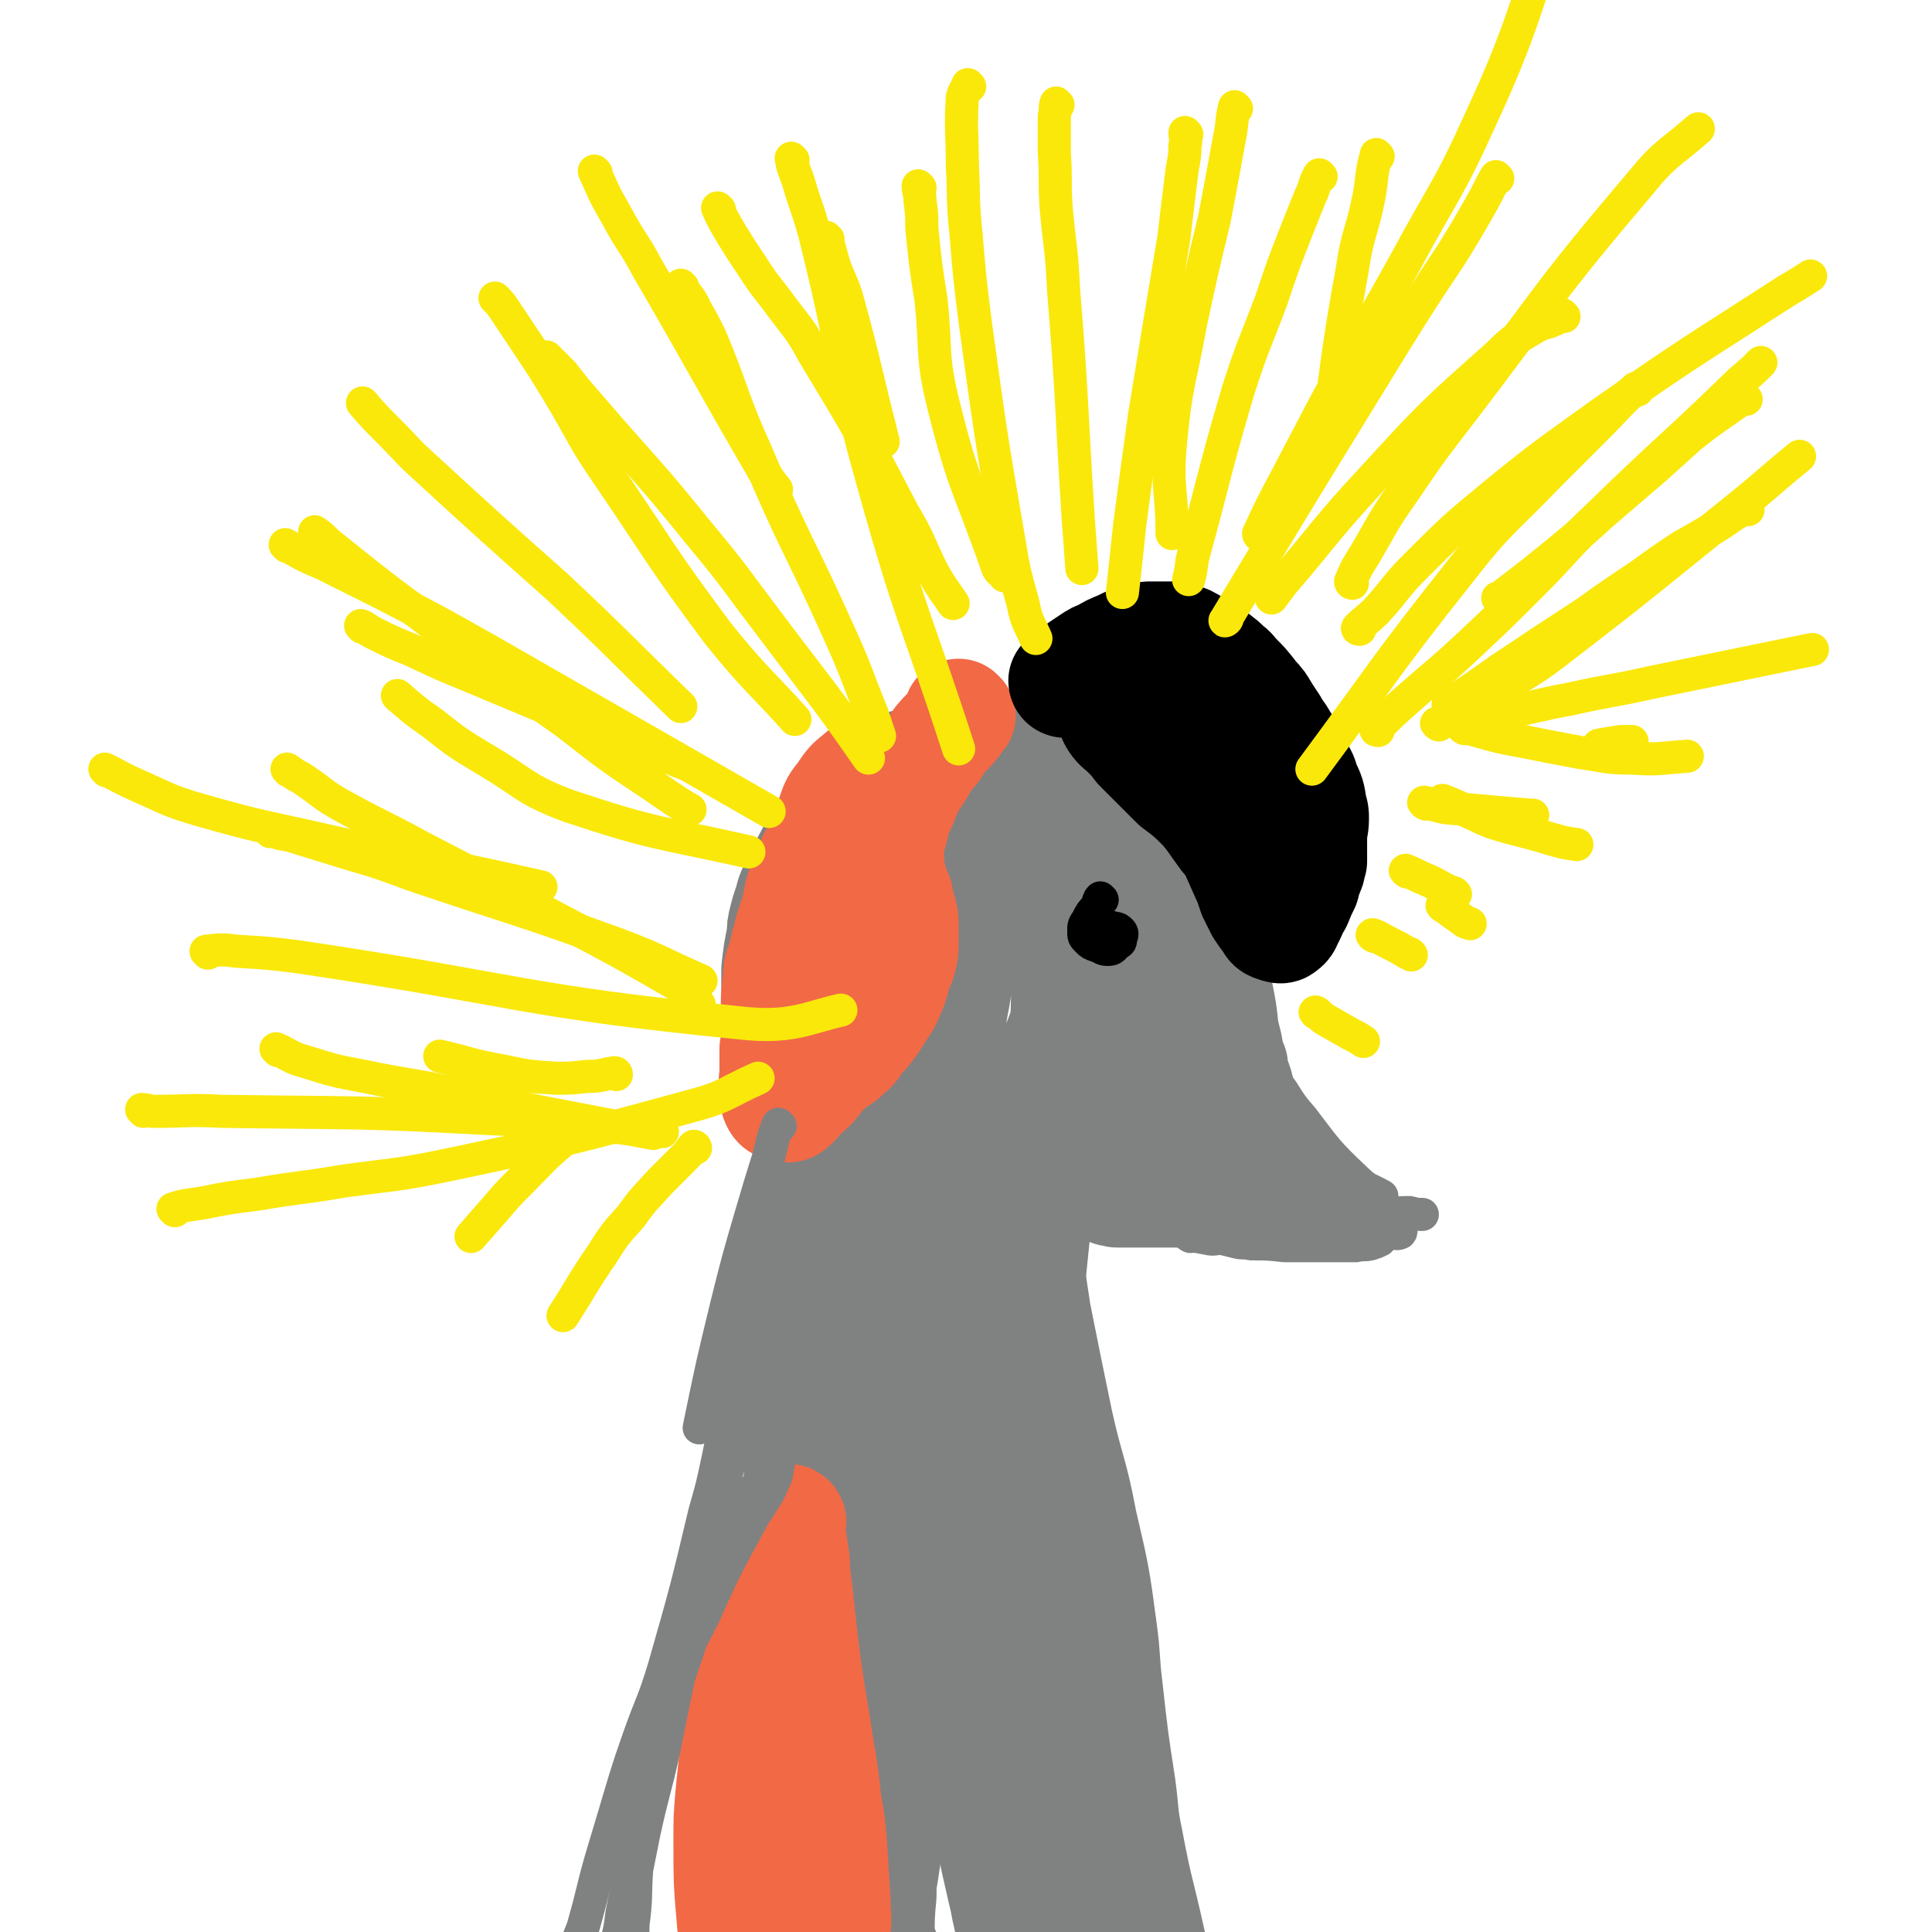 <svg viewBox='0 0 1050 1050' version='1.1' xmlns='http://www.w3.org/2000/svg' xmlns:xlink='http://www.w3.org/1999/xlink'><g fill='none' stroke='#808282' stroke-width='60' stroke-linecap='round' stroke-linejoin='round'><path d='M548,410c0,0 -1,-1 -1,-1 -4,3 -4,4 -8,8 -4,4 -4,4 -7,7 -6,5 -7,4 -13,10 -8,7 -8,7 -16,16 -8,8 -8,8 -15,17 -5,6 -6,6 -10,13 -5,7 -5,7 -8,15 -2,6 -2,6 -3,13 -1,12 -1,12 -2,24 0,4 -1,3 -1,7 0,4 -1,4 -1,8 0,3 1,3 1,7 0,2 -1,2 -1,5 0,2 0,2 0,4 0,3 0,3 0,6 0,3 0,3 0,6 0,2 0,2 0,4 -1,2 0,2 -1,5 0,3 0,3 0,6 0,3 0,3 0,5 0,3 0,3 0,6 1,3 1,3 2,5 1,3 1,3 3,7 1,3 1,3 3,5 2,3 2,3 4,5 2,4 2,4 4,8 1,3 1,3 2,6 2,5 2,5 4,11 0,1 0,1 1,3 1,5 1,5 2,10 1,3 1,3 2,7 1,5 1,5 2,11 1,4 1,4 2,9 2,12 2,12 4,24 0,6 0,6 0,12 -1,9 -1,9 -1,17 0,9 0,9 0,17 -1,9 0,9 0,18 0,4 0,4 0,8 0,10 0,10 0,19 0,11 -1,11 0,21 0,9 0,9 1,17 0,20 0,20 0,40 0,21 1,21 0,41 -1,3 -2,3 -2,6 -3,8 -3,8 -5,16 -3,16 -3,16 -5,32 -1,8 -1,8 -2,16 -1,13 -1,13 -3,26 -1,6 -1,6 -1,12 -1,11 -1,11 -1,22 1,4 1,4 2,8 1,1 1,1 1,2 '/><path d='M563,623c0,0 -1,-1 -1,-1 -1,4 -1,5 -2,10 0,4 0,4 -1,8 -1,7 -1,7 -1,13 -1,26 -1,26 -1,52 0,11 0,11 0,21 1,18 2,18 3,36 1,14 2,14 3,28 2,23 1,23 3,45 2,14 3,14 5,28 3,18 3,18 6,36 2,8 2,8 4,16 3,17 3,17 7,33 1,7 1,7 3,15 3,10 2,10 5,21 2,9 2,9 4,17 4,18 3,18 7,36 2,7 2,7 4,13 1,7 1,7 3,14 0,3 1,3 1,6 0,2 0,2 0,3 0,1 0,1 0,2 -1,1 -1,2 -1,2 -1,-3 0,-5 -1,-9 -2,-15 -2,-15 -4,-30 -2,-20 -2,-19 -4,-39 -3,-25 -3,-25 -5,-50 -3,-26 -2,-26 -6,-52 -7,-51 -6,-51 -16,-102 -2,-12 -4,-12 -7,-23 -6,-19 -5,-20 -10,-39 -2,-4 -2,-4 -4,-8 -2,-3 -2,-3 -3,-5 -1,-1 -1,0 -2,0 -1,-1 -1,0 -2,-1 0,0 -1,-1 -1,0 -5,10 -7,11 -9,22 -6,28 -6,28 -8,56 -3,32 -2,32 -2,64 0,29 -1,29 2,58 2,38 3,38 8,75 2,16 2,16 5,32 2,12 2,12 5,24 2,11 3,11 5,23 0,1 0,1 1,2 0,1 0,1 0,2 0,1 0,1 0,3 0,0 0,0 0,0 -1,-18 -1,-18 -2,-35 -1,-22 -1,-22 -3,-44 -2,-24 -2,-24 -5,-48 -2,-25 -3,-24 -4,-49 -1,-20 -1,-20 -1,-39 1,-20 3,-21 2,-39 0,-1 -1,0 -2,0 -2,1 -2,2 -3,4 -2,3 -2,3 -2,6 -3,22 -4,22 -5,44 -2,26 -3,26 0,53 5,47 3,48 14,95 5,22 7,22 18,42 3,6 5,5 9,9 0,0 1,0 1,0 '/><path d='M561,629c0,0 -1,-2 -1,-1 -1,7 -1,8 -1,16 -1,8 -1,8 -1,16 1,13 0,13 1,27 2,14 2,14 4,27 6,30 6,30 12,59 6,27 8,27 13,54 7,30 7,30 11,60 2,15 1,15 3,31 3,27 3,27 7,53 2,15 1,15 4,29 5,27 6,27 12,54 2,9 2,9 4,18 5,18 5,18 8,37 1,9 2,9 2,17 -1,5 -2,5 -4,10 '/><path d='M495,594c0,0 -1,-1 -1,-1 -1,6 -1,7 -1,14 -1,3 -1,3 -2,6 -1,4 0,4 -1,8 -1,3 -1,3 -2,6 -1,4 -1,4 -2,7 -1,28 -1,28 -1,55 0,23 2,24 0,47 0,6 -2,6 -4,12 -4,17 -6,17 -8,35 -5,34 -3,34 -7,68 -2,18 -3,18 -5,35 -2,14 -1,14 -3,28 0,3 -1,3 -1,6 -1,3 -2,3 -2,5 0,5 1,5 2,10 2,14 2,14 4,29 '/><path d='M523,794c0,0 -1,-2 -1,-1 -4,8 -4,9 -8,19 -5,12 -5,12 -9,24 -7,19 -7,19 -13,38 -7,23 -8,23 -13,46 -11,49 -11,49 -18,98 -3,14 0,15 -2,29 -2,19 -4,19 -6,38 -1,7 -1,7 -1,15 -1,14 -2,14 -3,29 0,11 1,11 2,23 0,6 0,6 0,12 0,3 0,3 0,6 1,5 1,5 1,9 '/><path d='M594,414c0,0 0,-1 -1,-1 -4,0 -4,0 -9,0 -3,-1 -3,-1 -6,-1 -4,-1 -4,-1 -8,-1 -4,0 -4,0 -8,0 -4,-1 -4,-1 -9,-1 -8,-1 -8,-1 -17,-1 -9,0 -9,0 -18,1 -5,0 -5,1 -10,2 -12,3 -12,2 -24,6 -3,1 -3,1 -6,3 -3,2 -3,1 -6,3 -6,6 -6,5 -11,11 -3,3 -3,4 -5,7 -3,4 -3,4 -6,8 -2,4 -3,4 -6,8 -2,4 -2,4 -4,8 -5,9 -5,9 -9,18 -2,4 -1,4 -3,9 -1,3 -1,3 -2,7 -1,4 -1,4 -1,8 -2,10 -2,10 -3,19 0,4 0,4 0,8 0,3 0,3 1,7 0,6 0,6 0,12 1,4 1,4 2,7 1,4 0,4 1,8 1,4 1,4 2,7 1,6 1,6 3,11 0,3 0,3 1,6 0,2 0,2 1,5 1,2 1,2 1,4 2,3 2,3 3,6 2,3 2,3 3,6 0,2 0,2 1,4 1,3 1,3 2,5 1,3 1,3 3,6 1,2 1,2 2,4 1,3 1,3 2,6 1,4 1,4 1,8 0,2 0,2 0,5 -1,3 -1,3 -1,6 0,3 0,3 0,7 0,8 0,8 0,16 -1,4 -1,4 -1,8 0,12 1,12 0,23 0,6 1,6 0,13 -1,5 -1,5 -2,11 -2,9 -2,9 -4,18 -1,4 -1,4 -2,9 -1,8 -1,8 -3,16 -1,7 -1,7 -2,13 -2,13 -2,13 -4,26 -1,7 -1,7 -2,15 -4,21 -3,21 -6,42 -2,10 -2,10 -4,21 -3,17 -3,17 -6,34 -1,11 -1,11 -2,22 -2,23 -3,23 -5,47 0,10 0,10 0,19 -2,18 -1,18 -3,35 -1,11 -2,11 -3,22 -1,4 -1,4 -2,9 -1,14 -1,14 -2,28 0,3 0,3 1,6 0,3 0,3 0,6 0,1 0,1 0,3 '/><path d='M461,955c0,0 -1,-2 -1,-1 -3,14 -3,18 -5,31 0,1 0,-4 -1,-3 -3,12 -3,14 -6,29 -2,9 -2,9 -4,19 '/><path d='M553,425c0,0 -2,-1 -1,-1 4,2 5,3 10,5 1,1 1,1 3,2 2,1 2,2 5,3 2,2 2,2 4,3 4,3 4,3 8,6 5,3 5,3 9,6 4,3 4,3 8,5 7,5 6,5 13,10 4,2 4,2 7,4 6,4 6,3 11,6 2,2 2,2 3,3 4,4 4,4 7,7 4,6 4,6 7,11 3,4 3,4 4,7 4,9 4,9 7,18 1,4 1,4 2,9 1,5 1,5 2,11 2,10 2,10 3,20 1,4 1,4 2,8 1,6 1,6 3,11 0,3 0,3 1,6 2,5 2,5 3,10 1,4 1,4 3,7 1,3 0,3 2,6 1,3 1,2 2,5 2,3 1,3 3,6 1,3 1,3 3,5 2,3 2,3 4,6 3,3 4,2 6,5 1,2 1,2 1,4 0,1 -1,1 -2,2 -3,1 -3,1 -7,2 -3,1 -3,1 -6,2 -4,0 -4,0 -8,1 -4,1 -4,1 -9,1 -10,1 -10,1 -21,1 -5,0 -5,0 -10,0 -7,0 -7,0 -13,0 -2,0 -2,0 -4,0 -2,0 -2,0 -4,0 -3,0 -3,0 -7,0 -2,-1 -2,0 -4,-1 -5,-2 -5,-2 -9,-5 -3,-2 -3,-3 -5,-6 -2,-4 -2,-4 -4,-8 -2,-9 -2,-9 -4,-19 -1,-14 -1,-14 -2,-29 0,-26 0,-26 1,-52 0,-7 0,-7 0,-13 0,-5 0,-5 0,-10 -1,-8 0,-8 -1,-16 -1,-4 -1,-4 -2,-8 -1,-4 -1,-4 -2,-9 -1,-3 -1,-3 -2,-6 -1,-1 -1,-2 -2,-2 -3,-1 -4,-1 -7,0 -4,2 -4,2 -8,5 -8,9 -8,9 -14,19 -11,16 -11,17 -19,34 -9,16 -8,17 -15,34 -6,14 -6,14 -11,29 -4,16 -4,16 -7,33 -1,4 0,4 1,8 0,2 0,2 0,5 0,1 0,1 0,3 0,0 0,0 0,0 4,-9 5,-9 8,-18 6,-16 7,-16 11,-31 5,-19 5,-19 8,-38 3,-15 2,-15 4,-30 1,-11 1,-11 0,-22 0,-4 0,-4 -1,-9 0,-2 -1,-2 -1,-3 0,-1 0,-1 -1,-3 0,0 0,-1 0,-1 -1,4 -3,5 -3,10 -3,17 -2,17 -3,34 0,22 0,22 0,45 1,15 0,15 1,30 1,12 2,12 5,25 0,1 1,1 1,2 1,2 1,3 2,3 5,-1 6,-1 10,-4 8,-5 9,-5 15,-12 10,-11 11,-11 18,-23 13,-27 12,-28 21,-56 4,-11 2,-11 4,-23 0,-2 0,-2 0,-4 0,0 0,0 0,-1 0,-1 -1,-2 -1,-2 0,5 0,7 1,13 3,20 2,20 6,41 3,14 3,14 8,28 3,8 3,9 8,15 3,4 4,3 9,5 1,1 2,2 2,1 1,0 0,-1 0,-3 -1,-6 -1,-6 -2,-12 -2,-8 -2,-8 -4,-15 -2,-10 -2,-10 -5,-20 -1,-7 -1,-7 -2,-13 -1,-7 -2,-7 -2,-14 0,-1 0,-1 0,-2 2,0 3,-1 4,0 7,4 8,4 13,10 7,7 6,8 11,17 4,9 4,9 8,17 4,8 4,8 8,16 2,4 2,4 3,9 1,3 1,3 2,5 1,3 1,5 1,5 0,0 -1,-2 -2,-4 -3,-9 -3,-9 -6,-18 -2,-5 -2,-5 -4,-9 -2,-5 -2,-5 -5,-9 -1,-2 0,-2 -1,-3 -3,-3 -3,-4 -7,-6 -7,-4 -8,-6 -15,-5 -8,1 -9,3 -16,8 -14,11 -15,11 -26,25 -21,25 -21,26 -38,55 -8,15 -9,19 -14,31 '/></g>
<g fill='none' stroke='#F26946' stroke-width='60' stroke-linecap='round' stroke-linejoin='round'><path d='M522,389c0,0 -1,-1 -1,-1 -1,2 -1,3 -2,5 -4,5 -5,5 -9,10 -2,4 -2,4 -5,7 -3,4 -3,4 -5,8 -6,9 -6,9 -10,19 -2,3 -2,3 -3,7 -2,8 -2,8 -4,15 0,2 0,2 0,5 0,2 0,2 0,4 1,4 0,4 1,8 1,3 1,3 2,6 1,3 1,3 2,5 0,3 0,3 1,5 0,2 1,2 1,4 1,3 1,3 1,7 0,2 0,2 0,5 0,2 0,2 0,4 0,5 0,5 -1,9 -1,4 -2,4 -3,8 -1,4 -1,4 -2,7 -2,5 -2,5 -4,9 -2,3 -2,3 -4,6 -3,5 -3,5 -7,10 -3,3 -3,3 -5,6 -2,3 -2,3 -5,5 -3,4 -4,3 -8,6 -3,3 -3,3 -6,6 -2,2 -2,3 -4,5 -2,3 -3,2 -5,5 -4,3 -3,4 -7,7 -1,1 -2,1 -4,0 -2,0 -3,0 -4,-2 -1,-2 -1,-3 -1,-5 -1,-7 0,-7 0,-13 0,-5 0,-5 0,-11 1,-6 1,-6 1,-11 0,-14 -1,-14 1,-28 0,-6 1,-6 3,-12 1,-7 2,-7 3,-13 1,-3 1,-3 2,-6 2,-6 2,-6 3,-12 1,-4 1,-4 2,-7 2,-6 2,-6 5,-12 1,-3 1,-3 3,-5 2,-3 2,-3 3,-6 2,-4 2,-4 5,-7 2,-3 3,-3 5,-6 3,-2 2,-2 5,-4 2,-3 2,-2 5,-5 2,-2 2,-2 4,-4 2,-3 3,-2 4,-5 1,-2 1,-2 0,-4 -1,-2 -1,-2 -3,-3 -2,0 -3,0 -5,2 -5,4 -5,4 -9,10 -4,5 -4,5 -6,11 -3,8 -4,8 -5,16 -3,22 -2,22 -3,44 0,8 0,8 1,17 '/><path d='M430,827c0,0 -1,-2 -1,-1 0,7 1,8 2,17 1,5 1,5 1,11 1,8 1,8 2,16 1,10 1,10 2,19 3,24 3,24 7,48 3,21 4,21 6,42 2,11 2,11 3,22 1,16 1,16 2,32 0,8 1,8 0,16 0,11 0,11 -2,22 -2,6 -3,6 -5,12 0,3 0,3 -1,5 0,3 0,3 0,5 -1,2 0,2 -1,4 0,1 -1,1 -2,1 -2,-2 -2,-3 -3,-6 -2,-5 -2,-5 -3,-11 -2,-10 -2,-10 -3,-21 -1,-16 0,-16 -1,-32 0,-12 -1,-12 -1,-24 -1,-11 -1,-11 -1,-22 -1,-10 0,-10 0,-20 0,-15 0,-15 -1,-31 0,-7 -1,-7 -2,-14 -2,-12 -2,-12 -4,-24 -1,-3 -1,-3 -1,-6 -1,-1 -1,-1 -1,-1 -2,-2 -1,-3 -3,-4 -1,-1 -3,-1 -4,0 -2,2 -1,3 -2,5 -2,6 -3,6 -4,12 -3,9 -3,9 -5,18 -4,29 -4,29 -7,59 -1,12 -1,12 -1,24 0,23 0,23 2,46 1,6 2,6 3,13 2,11 2,11 5,21 1,5 1,5 3,9 2,6 3,7 5,13 '/></g>
<g fill='none' stroke='#000000' stroke-width='60' stroke-linecap='round' stroke-linejoin='round'><path d='M579,371c0,0 -1,0 -1,-1 4,-4 5,-4 9,-7 3,-2 3,-2 6,-4 3,-2 3,-2 6,-3 5,-3 5,-3 10,-5 6,-3 6,-3 11,-4 3,-1 3,-1 6,-1 5,0 5,0 10,0 2,0 2,0 4,1 2,0 2,0 5,1 2,1 2,1 5,3 3,2 3,2 6,4 2,1 2,1 5,3 3,2 3,2 6,5 3,2 2,2 5,5 4,4 4,4 8,9 2,3 2,2 5,6 3,5 3,5 7,11 2,4 3,4 5,8 2,3 2,3 4,6 2,5 3,5 5,11 2,3 2,3 3,7 3,6 3,6 4,13 1,3 1,3 1,6 0,5 -1,5 -1,9 0,2 0,2 0,4 0,5 0,5 0,10 -1,2 -1,2 -1,4 -2,5 -2,5 -3,9 -2,4 -2,4 -4,9 -1,2 -1,2 -2,3 -1,3 -1,3 -2,5 -2,3 -1,4 -4,6 -1,1 -2,0 -3,0 -3,-1 -3,-1 -4,-3 -3,-4 -3,-4 -5,-7 -2,-4 -2,-4 -4,-8 -1,-3 -1,-3 -2,-6 -4,-9 -4,-9 -8,-18 -2,-4 -2,-4 -5,-7 -6,-8 -6,-9 -12,-16 -7,-7 -7,-7 -15,-13 -6,-6 -6,-6 -13,-13 -3,-3 -3,-3 -7,-7 -3,-4 -3,-4 -7,-8 -3,-3 -4,-3 -6,-6 -2,-3 -1,-3 -2,-6 '/><path d='M627,378c0,0 -2,-1 -1,-1 4,2 5,3 10,5 5,3 5,3 10,5 6,3 6,3 12,6 6,3 6,3 13,6 10,5 10,5 21,10 '/><path d='M661,358c0,0 -1,-1 -1,-1 1,2 2,2 4,4 '/></g>
<g fill='none' stroke='#FAE80B' stroke-width='18' stroke-linecap='round' stroke-linejoin='round'><path d='M749,397c0,0 -2,0 -1,-1 8,-8 8,-8 17,-16 17,-15 18,-15 34,-30 17,-16 17,-16 34,-33 18,-18 17,-19 36,-37 38,-37 39,-36 77,-73 6,-5 6,-5 11,-10 '/><path d='M739,342c0,0 -2,0 -1,-1 4,-4 5,-4 10,-9 11,-12 10,-13 21,-24 21,-21 21,-21 44,-40 27,-22 28,-22 57,-43 50,-35 50,-34 101,-67 7,-4 13,-8 13,-8 '/><path d='M685,291c0,0 -1,0 -1,-1 7,-15 7,-15 15,-30 11,-21 11,-21 22,-42 21,-38 22,-38 43,-76 21,-39 23,-38 41,-78 20,-43 24,-60 34,-89 '/><path d='M575,57c0,0 -1,-1 -1,-1 -1,3 0,3 -1,7 0,10 0,10 0,20 1,15 0,15 1,30 2,22 3,22 4,44 5,62 4,62 8,125 1,13 1,13 2,27 '/><path d='M371,156c0,0 -1,-1 -1,-1 3,6 5,6 8,13 4,7 4,7 8,15 13,31 11,32 25,63 21,50 23,49 45,98 10,22 9,22 18,44 2,6 2,6 4,12 '/><path d='M198,220c0,0 -1,-1 -1,-1 6,7 7,8 14,15 10,10 10,11 20,20 36,33 36,33 72,65 34,32 33,32 67,65 '/><path d='M157,419c0,0 -1,-1 -1,-1 3,2 4,3 8,5 12,8 11,9 24,16 20,11 20,10 40,21 25,13 25,13 50,26 44,24 45,23 88,48 8,5 7,6 14,12 '/><path d='M151,571c0,0 -1,-1 -1,-1 7,3 8,5 16,7 16,5 16,5 32,8 24,5 24,4 48,9 23,5 23,5 46,10 31,6 31,6 63,12 '/><path d='M217,379c0,0 -1,-1 -1,-1 8,7 9,8 19,15 14,11 14,11 29,20 22,13 21,16 45,25 48,16 49,14 98,25 '/><path d='M500,102c0,0 -1,-1 -1,-1 0,3 1,4 1,8 1,8 1,8 1,15 2,20 2,20 5,39 3,29 0,30 7,58 11,44 14,44 29,87 1,3 2,2 4,5 '/><path d='M672,59c0,0 -1,-1 -1,-1 -2,8 -1,9 -3,18 -4,22 -4,22 -8,43 -7,29 -7,29 -13,57 -6,33 -8,33 -11,66 -2,24 1,24 1,48 '/><path d='M749,85c0,0 -1,-1 -1,-1 -3,11 -2,12 -4,23 -4,20 -6,19 -9,39 -9,50 -8,51 -15,101 '/></g>
<g fill='none' stroke='#000000' stroke-width='18' stroke-linecap='round' stroke-linejoin='round'><path d='M599,489c0,0 -1,-1 -1,-1 -1,1 -1,2 -2,5 -3,3 -3,3 -5,7 -2,3 -2,3 -2,6 0,3 0,3 2,5 2,2 2,2 5,3 3,1 3,2 6,2 3,0 3,-1 5,-3 2,-1 2,-1 2,-3 1,-2 1,-3 0,-4 -2,-2 -2,-1 -5,-2 '/></g>
<g fill='none' stroke='#808282' stroke-width='18' stroke-linecap='round' stroke-linejoin='round'><path d='M647,672c0,0 -2,-1 -1,-1 4,1 5,1 10,2 4,1 4,0 8,0 4,1 4,1 8,2 4,1 4,0 8,1 9,0 9,0 18,1 8,0 8,0 17,0 3,0 3,0 5,0 6,0 6,0 12,0 3,0 3,0 5,0 4,-1 4,0 8,-1 3,-1 3,-1 5,-2 1,-1 1,-1 1,-3 0,-2 1,-2 0,-4 -2,-5 -3,-5 -6,-10 -3,-4 -3,-4 -6,-7 -3,-5 -3,-5 -7,-10 -11,-12 -11,-12 -22,-24 -4,-5 -4,-5 -8,-10 -4,-6 -3,-7 -7,-13 -1,-3 -1,-3 -2,-6 0,-1 0,-1 -1,-2 0,-1 -1,-1 -1,-2 0,0 0,1 1,1 2,5 2,5 5,9 5,8 5,8 11,15 13,17 13,18 29,33 6,6 7,5 14,9 '/><path d='M699,653c0,0 -2,-1 -1,-1 5,1 6,1 11,2 6,1 6,1 12,2 2,0 2,0 3,0 '/><path d='M703,651c0,0 -2,-1 -1,-1 6,1 7,2 15,3 8,1 8,0 16,1 8,0 8,0 15,1 '/><path d='M726,645c0,0 -2,-1 -1,-1 3,1 4,2 8,4 6,1 6,0 12,1 '/></g>
<g fill='none' stroke='#FAE80B' stroke-width='18' stroke-linecap='round' stroke-linejoin='round'><path d='M450,130c0,0 -1,-1 -1,-1 2,6 2,7 4,14 3,9 4,9 7,18 11,40 10,40 20,79 '/><path d='M298,195c0,0 -1,-1 -1,-1 4,4 5,5 9,9 7,9 7,9 14,17 30,35 31,34 60,70 20,24 19,24 38,49 27,36 29,37 54,73 '/><path d='M197,341c0,0 -1,-1 -1,-1 3,1 3,2 7,4 10,5 10,5 20,9 17,8 17,8 34,15 57,24 58,24 115,47 '/><path d='M113,518c0,0 -1,-1 -1,-1 8,-1 9,-1 17,0 17,1 17,1 33,3 121,18 120,24 241,36 27,3 36,-3 54,-7 '/><path d='M814,97c0,0 -1,-1 -1,-1 -4,7 -4,8 -8,15 -8,14 -8,14 -16,27 -16,24 -16,24 -31,48 -46,75 -47,76 -92,151 -1,1 1,0 1,-1 '/><path d='M890,212c-1,0 -1,-1 -1,-1 -10,9 -10,10 -19,19 -15,15 -15,15 -29,29 -24,25 -26,24 -47,51 -42,53 -41,54 -81,108 '/><path d='M796,395c0,0 -2,0 -1,-1 7,-7 7,-8 15,-15 17,-13 18,-11 35,-24 52,-40 51,-40 102,-81 16,-13 15,-13 31,-26 '/><path d='M735,317c0,0 -1,0 -1,-1 3,-7 3,-7 8,-15 10,-17 9,-17 21,-34 15,-22 15,-22 32,-44 48,-63 46,-64 97,-124 13,-16 15,-15 31,-29 '/><path d='M431,87c0,0 -1,-1 -1,-1 1,6 2,7 4,13 4,14 5,14 9,29 17,68 13,69 32,136 20,72 23,72 46,143 '/><path d='M324,94c0,0 -1,-1 -1,-1 5,11 5,12 12,24 8,15 9,14 17,29 32,55 31,55 63,110 3,5 3,5 7,10 '/><path d='M156,297c0,0 -1,-1 -1,-1 9,5 10,6 20,10 16,8 16,8 32,16 31,16 31,16 61,33 75,43 75,43 150,86 '/><path d='M58,419c0,0 -1,-1 -1,-1 8,4 9,5 18,9 16,7 16,8 33,13 35,10 35,9 70,17 58,13 58,12 116,25 '/><path d='M78,604c0,0 -1,-1 -1,-1 3,0 4,1 7,1 18,0 18,-1 37,0 73,1 73,0 146,4 47,2 46,3 93,7 '/><path d='M95,658c0,0 -1,-1 -1,-1 6,-2 8,-2 15,-3 15,-3 15,-3 31,-5 23,-4 23,-3 46,-7 29,-4 29,-3 58,-9 66,-14 66,-14 132,-32 19,-5 18,-7 36,-15 '/></g>
<g fill='none' stroke='#808282' stroke-width='18' stroke-linecap='round' stroke-linejoin='round'><path d='M406,673c0,0 -1,-2 -1,-1 0,5 1,6 1,11 0,8 0,8 0,15 -1,7 0,7 -1,15 -1,11 0,11 -2,21 -6,30 -7,30 -13,60 -3,14 -3,14 -7,28 -10,42 -10,42 -22,84 -6,20 -7,19 -14,39 -7,20 -7,21 -13,41 -3,10 -3,10 -6,20 -6,20 -5,20 -11,41 -2,6 -3,6 -4,13 -1,10 0,11 -1,21 0,4 0,4 0,8 -1,6 -2,6 -3,11 0,3 0,3 -1,5 0,2 0,2 0,4 '/><path d='M421,642c0,0 -1,-1 -1,-1 0,4 0,5 1,9 0,6 0,6 0,12 -1,9 0,9 -1,18 -6,40 -5,41 -13,80 -7,30 -10,30 -18,60 -9,33 -9,33 -17,67 -2,12 -1,12 -3,24 -4,19 -4,19 -8,39 -5,23 -6,23 -11,46 -2,10 -2,10 -4,20 -1,15 0,15 -2,30 0,8 0,8 -2,16 0,2 0,2 0,3 -1,1 -1,1 -2,2 0,1 -1,4 -1,3 0,-11 -1,-14 0,-27 2,-16 3,-16 5,-32 3,-14 2,-15 5,-29 7,-32 6,-32 16,-63 7,-22 8,-22 18,-42 12,-27 12,-26 26,-52 2,-4 3,-4 5,-8 4,-6 4,-6 7,-13 0,-1 1,-1 1,-3 1,-3 0,-3 1,-5 0,-1 0,-2 0,-2 -1,0 -3,1 -4,3 -9,13 -11,13 -17,27 -21,48 -20,49 -37,99 -8,22 -8,22 -13,46 -8,35 -7,35 -14,71 -1,8 -1,8 -3,16 -1,5 -1,5 -2,10 '/><path d='M424,612c0,0 -1,-1 -1,-1 -3,7 -3,9 -5,17 -5,16 -5,16 -10,33 -7,24 -7,24 -13,48 -8,33 -8,33 -15,67 '/><path d='M554,844c0,0 -1,-2 -1,-1 -2,12 -2,13 -4,26 -2,16 -1,16 -2,32 -2,37 -3,37 -3,75 0,21 0,21 2,42 2,40 1,40 5,80 1,9 2,9 4,18 '/><path d='M544,986c0,0 -1,-2 -1,-1 -2,6 -2,7 -3,14 -3,12 -3,12 -4,25 -2,17 -3,17 -2,33 0,33 1,33 3,66 0,4 1,4 1,9 '/><path d='M634,634c0,0 -2,-1 -1,-1 4,1 5,2 9,4 5,1 5,1 10,2 14,5 14,6 29,10 12,4 12,4 24,6 8,1 8,0 16,1 '/><path d='M684,635c0,0 -2,-1 -1,-1 2,1 3,2 6,3 4,3 4,3 9,5 6,3 6,3 13,5 10,3 10,3 19,4 8,2 8,2 17,3 '/><path d='M670,623c0,0 -2,-1 -1,-1 2,2 3,2 6,5 5,3 5,3 11,6 16,9 16,10 33,17 14,6 14,5 29,8 9,2 9,1 18,1 4,1 4,1 7,1 '/><path d='M688,658c0,0 -2,-1 -1,-1 2,1 3,2 6,4 3,1 3,1 6,1 3,1 3,1 6,2 5,1 5,2 10,3 2,1 2,1 5,2 3,0 3,0 6,1 3,0 3,0 6,0 5,0 5,0 10,0 2,0 2,0 4,0 2,0 2,0 4,0 3,0 3,0 6,0 2,0 3,1 5,0 1,-1 0,-2 -1,-3 -3,-3 -4,-2 -8,-4 -2,-1 -2,-1 -5,-1 '/><path d='M588,649c0,0 -1,-1 -1,-1 -1,3 0,4 -1,9 -1,9 -2,9 -3,19 -2,19 -2,20 -4,39 -1,10 0,10 -1,19 '/></g>
<g fill='none' stroke='#FAE80B' stroke-width='18' stroke-linecap='round' stroke-linejoin='round'><path d='M391,114c0,0 -1,-1 -1,-1 3,7 4,8 8,15 5,8 5,8 11,17 7,11 8,11 16,22 9,12 10,12 17,25 26,43 26,43 49,87 9,15 8,16 16,32 5,9 5,8 11,17 '/><path d='M270,163c0,0 -1,-1 -1,-1 2,2 3,3 5,6 6,9 6,9 12,18 10,15 10,15 19,30 12,20 11,21 24,40 30,44 29,45 61,88 20,25 27,30 42,47 '/><path d='M172,290c0,0 -1,-1 -1,-1 3,2 4,3 7,6 10,8 10,8 20,16 14,11 14,11 29,22 40,30 40,31 81,60 23,18 23,18 47,34 10,7 16,11 20,13 '/><path d='M147,452c0,0 -1,-1 -1,-1 2,0 3,1 6,2 6,1 6,1 12,3 13,4 13,4 26,8 17,5 17,5 33,11 56,19 57,18 112,38 24,9 23,10 46,20 '/><path d='M527,47c0,0 -1,-1 -1,-1 -1,3 -2,3 -3,7 -1,18 0,18 0,36 1,19 0,19 2,38 2,24 2,24 5,48 8,58 8,59 18,117 3,18 3,18 8,36 2,10 3,10 7,19 '/><path d='M645,73c0,0 -1,-1 -1,-1 0,3 1,4 0,7 0,8 -1,8 -2,17 -2,16 -2,16 -4,33 -8,48 -8,48 -16,97 -4,29 -4,29 -8,59 -2,19 -2,19 -4,37 '/><path d='M718,96c0,0 -1,-1 -1,-1 -3,5 -2,6 -5,12 -4,10 -4,10 -8,20 -7,18 -7,18 -13,36 -9,24 -10,24 -18,49 -13,44 -12,44 -24,88 -2,7 -1,8 -3,15 '/><path d='M850,172c0,0 -1,-1 -1,-1 -2,1 -2,2 -5,3 -4,2 -5,1 -10,4 -10,6 -11,6 -20,15 -36,32 -36,32 -69,68 -25,27 -24,28 -48,56 -3,4 -3,4 -6,8 '/><path d='M949,217c-1,0 -1,-1 -1,-1 -14,10 -15,10 -29,21 -10,9 -10,9 -20,18 -14,12 -14,12 -28,24 -11,10 -11,10 -23,20 -16,13 -16,13 -33,26 -1,0 -1,0 -1,0 '/><path d='M950,277c-1,0 -1,-1 -1,-1 -8,4 -8,5 -16,10 -10,6 -10,6 -19,11 -12,8 -12,8 -23,16 -15,10 -15,10 -29,20 -23,15 -23,15 -47,31 -14,10 -14,10 -28,19 '/><path d='M782,394c0,0 -2,-1 -1,-1 6,-2 7,-1 15,-3 11,-2 11,-1 23,-3 17,-3 17,-4 34,-7 22,-5 22,-4 44,-9 39,-8 39,-8 78,-16 5,-1 5,-1 10,-2 '/><path d='M775,437c0,0 -2,-1 -1,-1 5,1 6,2 12,3 11,1 11,1 22,2 11,1 11,1 23,2 1,0 1,0 2,0 '/><path d='M765,474c0,0 -2,-1 -1,-1 5,2 6,3 11,5 7,3 7,4 14,7 1,0 1,0 2,1 '/><path d='M785,493c0,0 -2,-1 -1,-1 4,3 5,4 11,8 2,2 2,1 4,2 '/><path d='M747,509c0,0 -2,-1 -1,-1 3,1 4,2 8,4 6,3 6,3 11,6 1,0 1,0 2,1 '/><path d='M716,551c0,0 -2,-1 -1,-1 2,1 2,2 5,4 7,4 7,4 14,8 4,2 4,2 7,4 '/><path d='M785,436c0,0 -2,-1 -1,-1 8,3 9,4 18,8 4,2 4,2 9,4 16,5 16,4 32,9 7,2 7,2 14,3 '/><path d='M796,396c0,0 -2,-1 -1,-1 15,4 16,5 33,8 15,3 15,3 31,6 14,2 14,3 28,3 15,1 15,0 30,-1 '/><path d='M870,406c0,0 -2,-1 -1,-1 5,-1 6,-1 12,-2 3,0 3,0 6,0 '/><path d='M315,614c0,0 0,-1 -1,-1 -4,2 -4,2 -7,6 -13,11 -13,12 -25,24 -6,6 -6,6 -12,13 -7,8 -7,8 -14,16 '/><path d='M378,624c0,0 0,-1 -1,-1 -2,2 -2,3 -4,5 -7,7 -7,7 -14,14 -8,9 -9,9 -16,19 -9,10 -9,10 -16,21 -11,16 -10,16 -21,33 '/><path d='M335,584c0,0 0,-1 -1,-1 -7,1 -7,2 -15,2 -9,1 -9,1 -17,1 -15,-1 -15,-1 -29,-4 -17,-3 -17,-4 -34,-8 '/></g>
</svg>